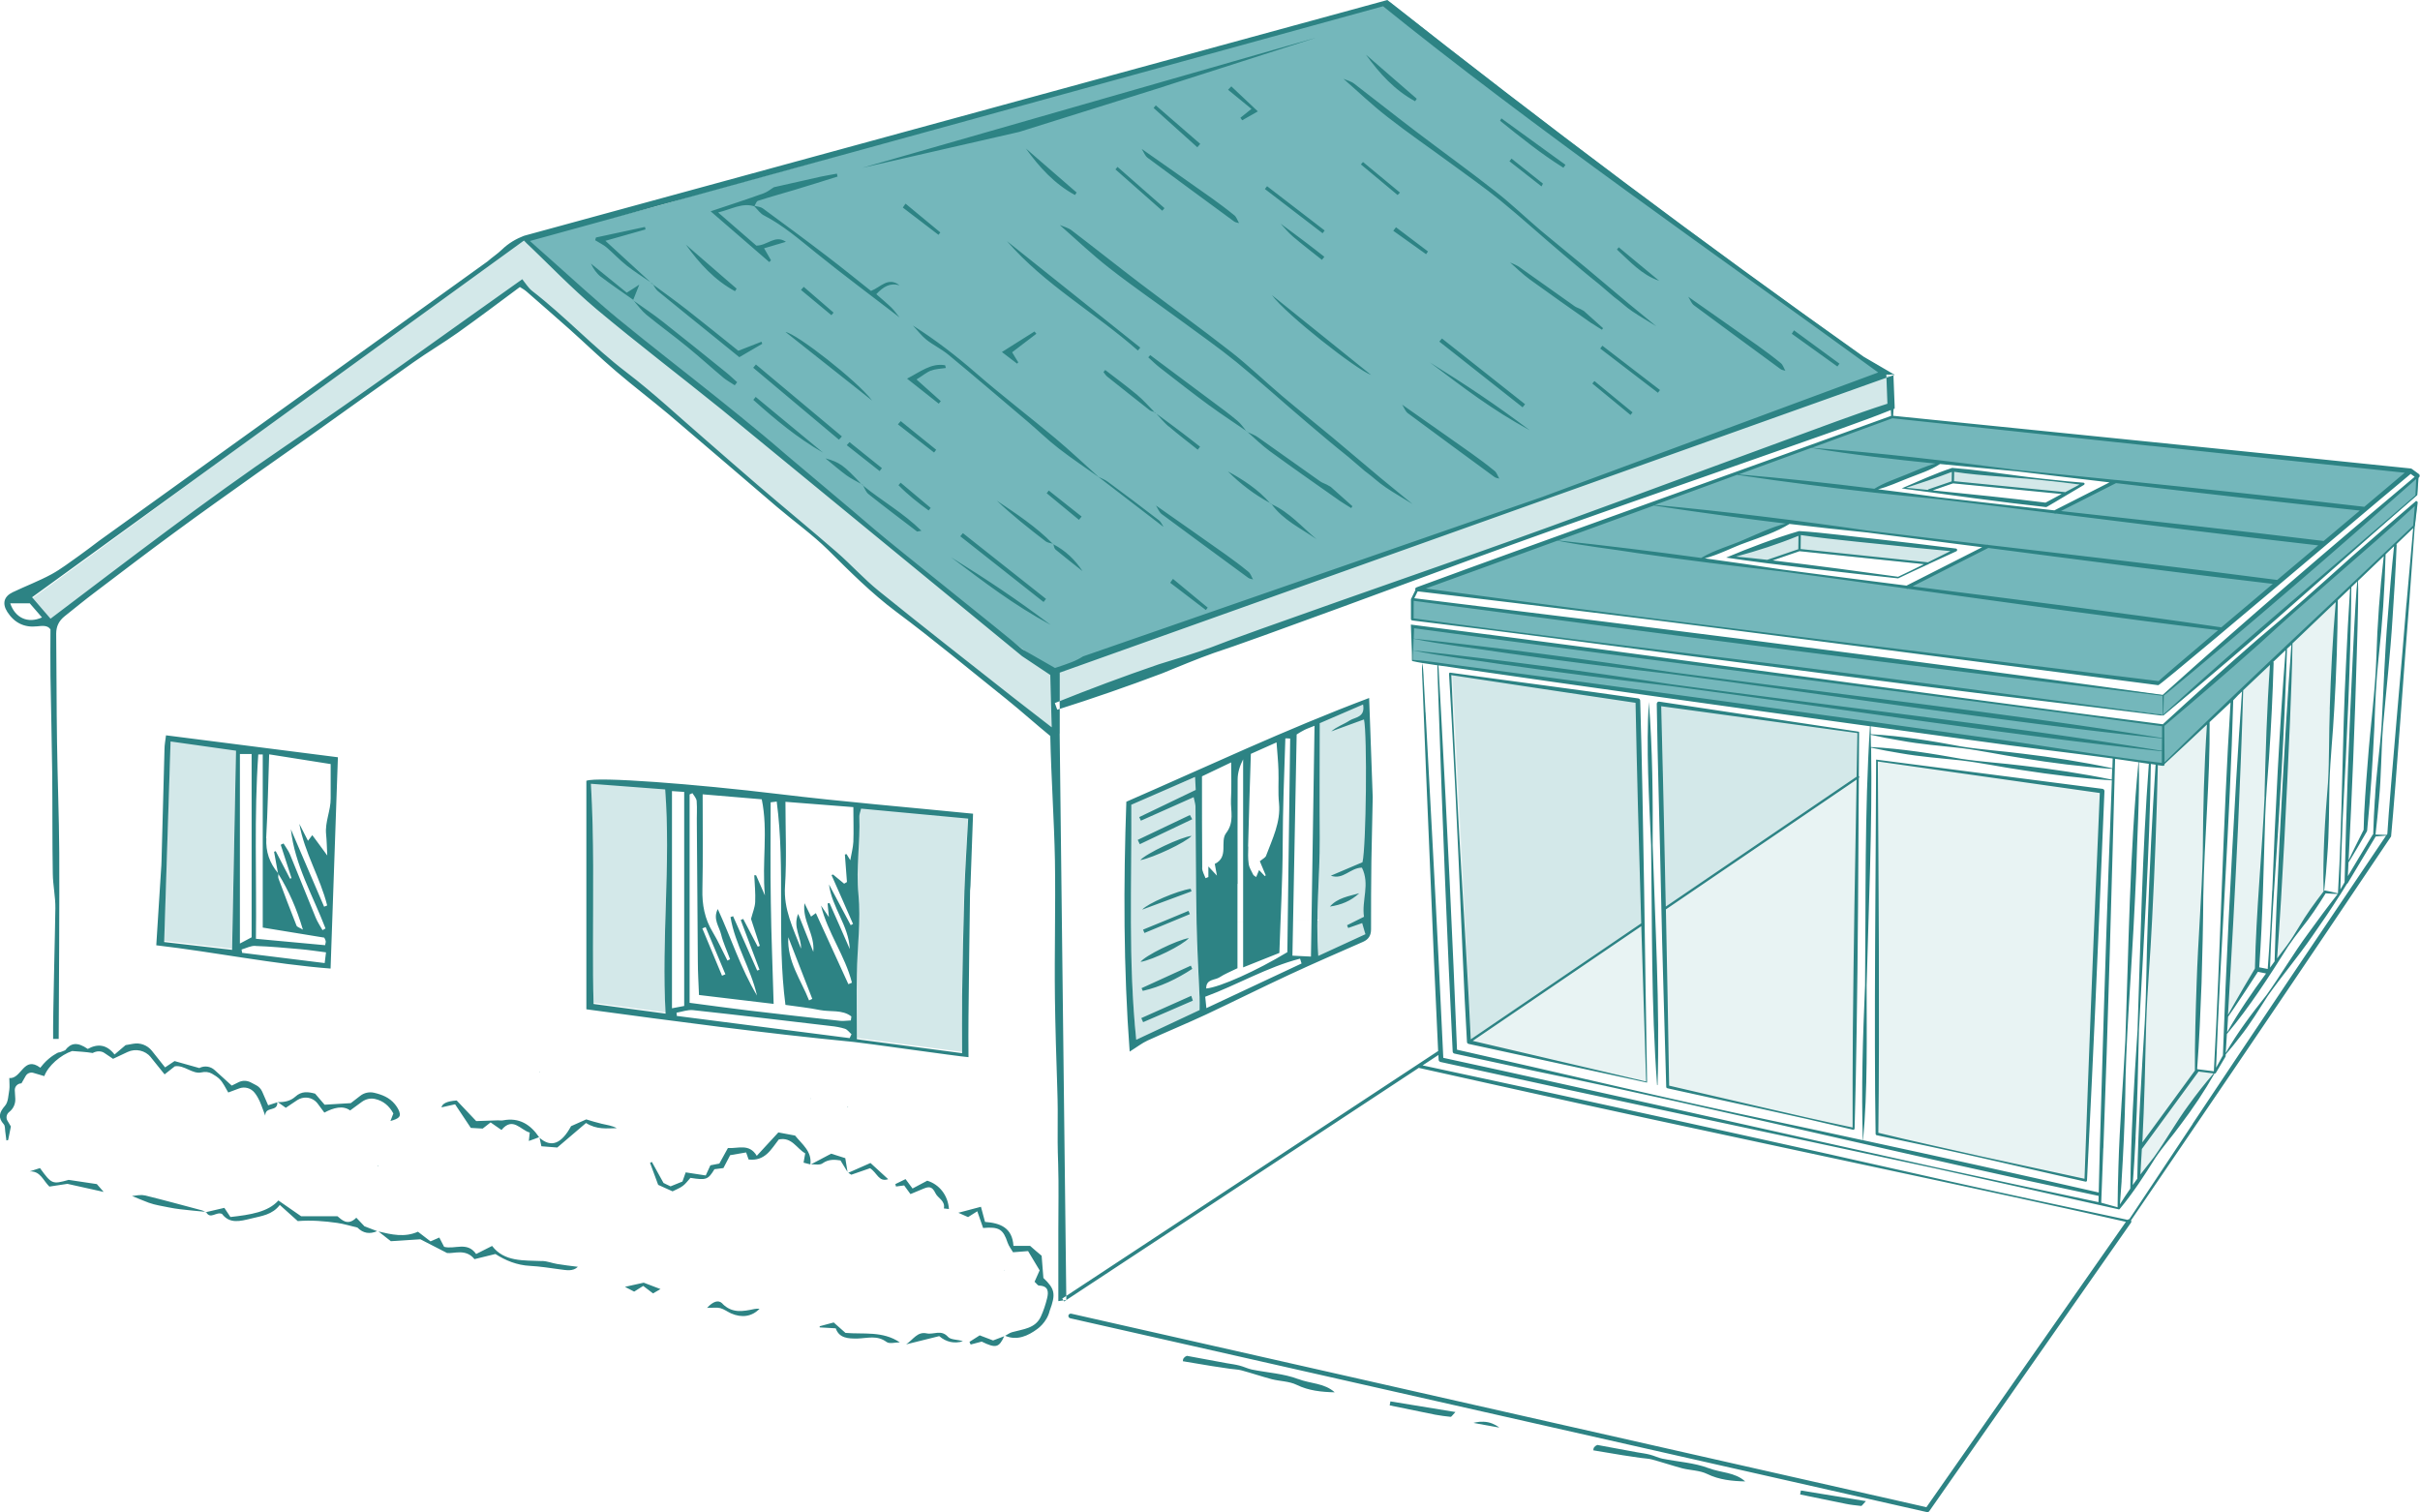 <?xml version="1.0" encoding="UTF-8"?>
<svg xmlns="http://www.w3.org/2000/svg" id="illu-maison" viewBox="0 0 291.13 181.92">
  <path d="M197.85,113.62l.38,16.55-21.37-4.82-.02-.32-2.24-43.97h0s22.58,3.24,22.58,3.24l.34,15.13.32,14.19ZM200.78,130.75l22.35,5.04.56-47.68-23.97-3.44,1.05,46.08ZM225.95,136.41l25.11,5.59,1.97-46.84-27.09-3.67v44.91ZM265.59,86.91l-5.41,5.14-.8-.11-1.98,46.38-.16,3.74,9.15-12.95-2.26-.28,1.46-41.92ZM280.96,72.31l-5.34,5.08-1.87,38.5,5.79-8.35,1.42-35.23h0ZM267.73,122.72l3.73-6.02,1.75-37.03-3.52,3.34-1.96,39.7Z" style="fill: #d3e8e9; opacity: .5; stroke-width: 0px;"></path>
  <path d="M197.18,84.3l.61,26.81-20.8,14.15v-.23s-2.25-43.95-2.25-43.95l22.44,3.22ZM199.87,84.69l.56,24.62,23.2-15.79.06-5.41-23.82-3.42ZM234.85,56.63h-.12s-5.79,2.19-5.79,2.19l3.07.36,2.82-1.07,13.78,1.27,1.92-1.08-15.68-1.68ZM208.14,67.13l4.39.54,3.83-1.39,15.44,1.61h0l3.36-1.61-18.77-2.05-8.25,2.89ZM116.47,98.32s0,.01,0,.02c0,0,0,0,.01,0v-.02ZM103.36,98.12c.12,3.1-.42,6.16-.11,9.29.31,3.16-.13,6.41-.19,9.61-.04,2.57,0,5.14,0,7.84.19.03.37.06.57.09l12.09,1.6c0-2.34-.04-4.59,0-6.82.07-4.24.15-8.47.28-12.71.1-2.83.29-5.65.45-8.67-4.49-.42-8.66-.81-12.89-1.21-.09.4-.23.69-.21.99ZM80.02,94.83c-3.07-.23-6-.45-8.93-.68.39,6.62.25,13.12.25,19.71,0,2.25,0,4.5.07,6.78,2.85.38,5.59.75,8.66,1.16h0c-.51-9.09.64-17.95-.05-26.98ZM19.74,113.19c2.67.31,5.31.62,8.17.94.15-8.03.32-15.92.47-23.96-2.81-.39-5.38-.76-7.87-1.11-.25,8.01-.51,15.91-.77,24.13ZM3.87,72c.75.88,1.36,1.6,2.22,2.58,9.34-7.06,18.56-14.18,28.2-20.73,9.63-6.53,19.03-13.38,28.55-20.11.43.53.74,1.05,1.19,1.41,3.95,3.05,7.35,6.74,11.32,9.77,3.32,2.53,6.38,5.41,9.55,8.14,2.11,1.82,4.19,3.68,6.31,5.48,3.14,2.69,6.33,5.31,9.45,8.02,1.74,1.51,3.29,3.25,5.08,4.69,5.38,4.34,10.84,8.61,16.27,12.89,1.47,1.14,2.94,2.27,4.5,3.49l.13-6.72c-3.06-2.58-60.86-49.43-63.76-52.2-19.67,14.26-39.2,28.91-59.01,43.28ZM164.08,110.43,143.94,111.14l.19-17.81c-2.63,1.14-5.45,2.22-8.03,3.35.05,9.51-.38,19.13.59,28.57,2.56-1.2,5.07-2.37,7.61-3.57h0c0-.6.02-1.08,0-1.55-.13-2.99-.3-5.98-.36-8.98ZM158.77,86.85c0,4.7-.04,9.57,0,14.16.03,4.61-.52,9.22-.18,14.12,2.04-.94,3.82-1.76,5.67-2.61l.19-28.23c-1.8.77-3.92,1.79-5.68,2.55ZM127.06,80.77l.41,4.09,100.03-35.97-.14-3.81-100.3,35.68Z" style="fill: #d3e8e9; stroke-width: 0px;"></path>
  <path d="M170.51,70.9l89.16,11.29,7.72-6.5,12.22-10.29,4.94-4.16,5.45-4.58-62.35-6.49-10.14,3.68-46.99,17.06ZM229.44,70.64l-25.07-3.33,11.23-4.47,23.51,2.91-9.66,4.9ZM233.67,55.63l20.82,2.29-7.23,3.67-22.05-2.6,8.46-3.37ZM260.32,87.25l30.47-26.8-.28,2.82-3.53,3.35-5.76,5.47-20.9,19.86-2.95-.41-32.28-4.47-52.03-7.21-3.06-.42v-4.09l90.31,11.91ZM290.93,57.25l-.14,2.31-30.47,26.47-90.31-11.54v-2.41l90.31,11.56,30.61-26.39ZM227.07,44.9l-66.29,23.88-34.14,12.13c-3.39-2.85-8.12-5.95-11.57-8.75-.3-.25-29.6-24.59-29.91-24.83l-21.87-18.13.41-.72c1.74-.59,3.64-.75,5.45-1.18,3.36-.79,6.68-1.67,10.01-2.54,1.51-.4,3-.89,4.49-1.31,5.65-1.56,11.31-3.07,16.96-4.68,7.66-2.17,15.27-4.46,22.94-6.62,6.87-1.94,13.79-3.75,20.69-5.65,2.96-.81,5.88-1.74,8.84-2.55,4.01-1.09,8.03-2.1,12.04-3.14.67-.18,1.34-.36,2.06-.56,18.75,14.8,37.85,29.13,57.27,42.91l1.42.8v-.02c.64.42.53.54,1.19.94Z" style="fill: #74b7bb; stroke-width: 0px;"></path>
  <path d="M91.37,149.53s0,0,0,0h0s0,0,0,0ZM101.98,133.22l.04-.04s-.04-.06-.06-.09c0,.04.01.09.02.13ZM194.74,29.75h0c-.07.08-.15.18-.22.27,1.56,1.42,2.96,3.04,5.08,3.76-1.62-1.34-3.24-2.69-4.86-4.03ZM215.55,40.15c1.83,1.32,3.66,2.62,5.49,3.94l.25-.34c-1.83-1.33-3.65-2.67-5.47-4.01h0c-.09.14-.18.27-.27.42ZM97.51,132.17h0s0,0,0,0c0,0,0,0,0,.01v.02s-.01,0-.01,0c0,0,0,0,.01,0,0,0,0,0,0,.01l.02-.02s.04-.02.06-.03c-.02,0-.04,0-.06,0ZM120.84,152.77h0s-.02.04-.03.06c.02,0,.04-.01.06-.02h0s0,0,.03,0c0,0-.01,0-.02,0l-.03-.03ZM108.27,153.59h0s0,0-.01,0c0,0,0,0,.01,0ZM109.52,135.76s0,0,0,0h0,0ZM102.01,133.23l.03-.03s-.03.01-.05.02h0s0,0,0,0ZM19.97,88.46c6.95.88,13.74,1.76,20.68,2.64-.29,8.55-.58,16.88-.88,25.42-6.97-.54-13.85-1.97-20.97-2.8.22-3.29.39-6.21.58-9.15.02-.32.05-.63.05-.96.12-4.5.23-9,.36-13.49,0-.52.11-1.04.18-1.64h0ZM32.04,100.83c-.09,1.63.39,2.99,1.4,4.2.02.02.02.05.02.07,0,0,.03.04.03.04-.01.2-.05.4.02.57.7,1.89,1.42,3.77,2.16,5.64.05.16.34.23.77.49-.76-2.57-1.71-4.7-2.95-6.7v-.06s-.03-.04-.05-.05c-.16-.85-.32-1.72-.47-2.56.06-.02.13-.05.2-.07.57,1.11,1.15,2.21,1.72,3.31.06-.03.12-.05.18-.07-.43-1.34-.86-2.67-1.3-4.01.12-.05.23-.1.34-.16.26.45.59.86.78,1.33,1.05,2.53,2.04,5.07,3.09,7.6.21.52.54,1,.82,1.5.12-.07.24-.14.36-.2-1.5-3.93-3.7-7.63-4.17-11.94,1.33,3.11,2.67,6.21,4,9.32.12-.05.25-.09.37-.15-.84-3.36-2.74-6.37-3.35-9.82.34.66.68,1.33,1.04,2.04.19-.24.34-.43.52-.68.61.81,1.17,1.6,1.8,2.45-.05-.99-.06-1.77-.14-2.55-.15-1.5.57-2.86.55-4.34v-4.11c-2.45-.38-4.9-.77-7.4-1.17-.12,3.48-.17,6.79-.36,10.1ZM31.07,90.78c-.51,7.36-.19,14.75-.28,22.16,2.91.27,5.6.52,8.32.77.03-.21.11-.37.07-.51-.05-.2-.17-.37-.17-.4-2.57-.42-4.97-.81-7.4-1.21v-20.83h-.55.01ZM30.7,113.79c-.54-.02-1.09.28-1.64.44.02.14.05.26.07.4,3.28.4,6.55.81,9.93,1.23h0c.07-.53.11-.86.16-1.29-1.19-.15-2.14-.3-3.09-.38-1.81-.16-3.61-.33-5.43-.39ZM28.86,113.51c.51-.28.92-.49,1.41-.75v-22.05h-1.41v22.8ZM20.52,89.2c-.25,8.01-.51,15.91-.77,24.13,2.67.31,5.31.62,8.17.94.16-8.03.32-15.92.47-23.96-2.8-.39-5.38-.76-7.87-1.11ZM227.55,43.36h0s0,0,0,0c0,0,0,0,0,0ZM116.51,122.29c-.03,1.55,0,3.1,0,4.89-1.3-.1-12.74-1.74-13.8-1.83-10.79-1.05-21.53-2.49-32.17-3.93v-27.49c1.33-.52,13.04.38,23.18,1.6,7.69.93,15.42,1.57,23.34,2.36-.11,2.99-.21,5.82-.31,8.65,0,.21-.05.43-.05.63-.07,5.04-.14,10.07-.19,15.12ZM84.5,106.96c-.05,1.87.27,3.58,1.25,5.19.66,1.09,1.17,2.27,1.76,3.41.11-.06.22-.11.32-.16-.36-.99-.83-1.97-1.08-2.99-.23-.95-1.01-1.85-.4-3.05,1.63,3.54,2.77,7.16,4.72,10.41-.74-3.25-2.64-6.14-3.19-9.44.1-.04.21-.06.31-.11.96,2.18,1.93,4.37,2.9,6.54.09-.04.19-.06.28-.1-.75-2-1.51-3.99-2.26-5.98.09-.05.21-.08.3-.13.58,1.11,1.16,2.23,1.75,3.34.08-.03.17-.06.25-.1-.38-1.14-.75-2.3-1.06-3.24.2-.78.47-1.4.5-2.02.05-1.07-.06-2.15-.11-3.23h.22c.31.72.63,1.44,1.06,2.42-.38-4.01.41-7.74-.38-11.56-2.44-.21-4.81-.41-7.11-.6,0,3.93.05,7.69-.03,11.41ZM84.49,111.69c.78,1.9,1.58,3.79,2.37,5.69l.41-.17c-.79-1.89-1.59-3.79-2.38-5.68-.14.06-.27.11-.4.16ZM82.95,120.64c2.51.33,4.83.65,7.15.93,3.65.44,7.32.84,10.98,1.24.43.04.87-.04,1.31-.05h-.03c.02-.16.05-.32.06-.48-1.09-.85-2.52-.52-3.78-.77-1.33-.27-2.69-.41-4.15-.62-1.07-8.2.02-16.33-1.05-24.46-.36.04-.68.09-.73.09,0,4.11-.05,8.06.02,12.02.05,3.94.22,7.88.34,12.23-3.2-.37-5.98-.72-8.98-1.07-.05-1.38-.14-2.71-.14-4.03-.05-5.53-.08-11.04-.12-16.57-.02-.91.05-1.81-.02-2.72-.02-.34-.32-.65-.51-.96-.12.05-.23.1-.34.15v25.09ZM97.33,120.35c.14-.06.27-.13.39-.18-.96-2.47-1.93-4.95-2.89-7.42-.15,2.9,1.52,5.12,2.5,7.6ZM80.03,94.97c-3.07-.23-6-.45-8.94-.68.39,6.62.25,13.12.25,19.71,0,2.25,0,4.5.07,6.78,2.85.38,5.59.76,8.66,1.16h0c-.51-9.09.64-17.95-.05-26.98ZM80.84,121.3c.5-.09.95-.18,1.47-.28v-25.75c-.59-.04-1-.06-1.47-.1v26.13ZM102.44,124.42c-.26-.22-.48-.54-.77-.65-.56-.18-1.15-.28-1.74-.34-5.52-.65-11.05-1.31-16.58-1.91-.64-.06-1.31.2-1.96.31,0,.14.03.25.03.39,6.94.89,13.86,1.78,20.8,2.67v-.02c.07-.15.14-.3.22-.45ZM102.67,97.1c-2.82-.22-5.53-.44-8.18-.64,0,3.52.16,6.84-.05,10.14-.19,2.79.98,5.09,1.92,7.52.07-1.34-1.01-2.56-.34-4.18.65,1.65,1.24,3.1,1.82,4.57.21-2.12-1.35-3.75-1.06-5.85.25.52.5,1.02.79,1.61.17-.12.31-.22.58-.42,1.32,2.87,2.61,5.71,3.91,8.55.14-.06.28-.12.43-.18-.82-3.25-2.93-6.01-3.72-9.28.26.39.52.77.95,1.4-.08-.74-.12-1.19-.16-1.65.07-.02.15-.04.23-.05.83,1.84,1.63,3.69,2.44,5.54-.12-2.83-2.15-5-2.5-7.78.86,1.63,1.74,3.26,2.61,4.9l.28-.15c-.85-1.96-1.72-3.91-2.59-5.88.06-.02.13-.04.19-.06.44.37.89.73,1.33,1.1.12-.06.23-.14.34-.2-.08-1.11-.17-2.21-.25-3.31.07-.02.14-.03.2-.05.13.21.25.42.45.74.14-.8.33-1.51.37-2.21h0,0s0,0,0,0h0c.05-1.34,0-2.66,0-4.15ZM116.47,98.48c-4.48-.42-8.65-.81-12.88-1.2-.09.4-.23.69-.21.99.12,3.1-.42,6.16-.11,9.29.31,3.16-.14,6.41-.19,9.61-.05,2.57,0,5.14,0,7.84.19.03.37.06.57.09l12.09,1.6c0-2.34-.03-4.58,0-6.82.06-4.24.15-8.47.28-12.71.1-2.83.29-5.65.45-8.67ZM102.04,133.19h0s0,0,0,0c0,0,0,0,0,0ZM64.91,128.98s-.01-.05-.02-.08l-.04.04s.04.03.05.04ZM199.7,46.92c-2.31-1.77-4.62-3.55-6.93-5.33-.08.11-.18.23-.26.34,2.31,1.77,4.62,3.55,6.94,5.32.08-.12.17-.22.25-.33ZM152.17,22.74c2.31,1.77,4.62,3.55,6.94,5.32.08-.12.17-.22.25-.33-2.31-1.77-4.62-3.55-6.93-5.33-.08.11-.18.23-.26.34ZM45.46,140.2h0s0,0,0,0c0,0,0,0-.01-.01v.02s-.04.01-.05.02c.01,0,.03.01.04.02h0s.06,0,.09.01c-.02-.02-.05-.04-.07-.06ZM64.87,128.89l.02-.02h-.02v.02ZM64.87,128.89h0s-.01,0-.01,0c0,0,0,0,.01,0ZM64.85,128.9h0s0,0,0,0c0,0,0,0,0,0ZM111.96,61.1c-1.2-1.01-2.42-2.02-3.61-3.03-.09.1-.18.2-.26.3,1.11,1.14,2.35,2.12,3.63,3.04.08-.11.16-.21.25-.31ZM92.76,31.33c-.25-.43-.48-.86-.84-1.46.94-.28,1.73-.51,2.63-.78-1.33-.89-2.22.46-3.56.46-1.37-1.18-2.88-2.49-4.6-3.99,1.68-.41,2.9-1.2,4.36-.74,0,0,0,0,0,0,.39.39.71.88,1.18,1.11,2.32,1.2,4.24,2.89,6.25,4.5,3.29,2.66,6.69,5.18,10.04,7.76-.34-.4-.63-.84-.99-1.19-.56-.54-1.18-1.05-1.81-1.61.83-.88,1.63-1.4,2.79-1.07-1.37-1.06-2.26.23-3.43.68-1.73-1.37-3.48-2.8-5.27-4.16-2.55-1.95-5.15-3.87-7.74-5.77-.27-.19-.66-.22-1-.3.13-.22.23-.55.41-.61,1.47-.48,2.97-.88,4.45-1.33,1.72-.52,3.42-1.05,5.13-1.59-.02-.11-.05-.23-.08-.35-.64.13-1.3.22-1.93.36-1.87.41-3.72.84-5.59,1.26v-.02c-.44.26-.84.61-1.31.77-2.02.73-4.09,1.4-6.36,2.16,2.46,2.13,4.77,4.12,7.06,6.11.08-.08.15-.16.22-.24ZM112.63,54.11c-1.43-1.15-2.84-2.3-4.27-3.45l-.34.39c1.45,1.13,2.9,2.26,4.35,3.39.07-.11.17-.22.25-.33ZM122.35,43.75c.05-.05.1-.11.15-.16-.24-.37-.45-.74-.74-1.21,1.02-.77,1.97-1.5,2.92-2.23-.07-.09-.15-.18-.23-.27-1.29.81-2.57,1.62-3.92,2.47.54.41,1.18.91,1.83,1.4ZM139.96,63.36c-.17-.26-.3-.59-.54-.77-2.03-1.57-4.09-3.11-6.16-4.64-.33-.25-.73-.39-1.1-.58-1.74-1.56-3.43-3.16-5.22-4.66-3.16-2.64-6.45-5.15-9.55-7.85-2.4-2.09-4.89-4-7.57-5.7h0c.54.57,1.02,1.22,1.63,1.71.84.66,1.83,1.13,2.65,1.81,3.21,2.65,6.36,5.36,9.53,8.04,1.26,1.07,2.44,2.23,3.75,3.24,1.55,1.2,3.2,2.3,4.79,3.43,2.59,2,5.19,3.99,7.78,5.98ZM112.03,44.58c.54-.21,1.16-.22,1.76-.31-.03-.11-.06-.22-.09-.33-1.68-.29-2.93.76-4.58,1.61,1.36,1.08,2.59,2.04,3.81,3.01l.25-.3c-.89-.81-1.8-1.61-2.91-2.6h0v-.02c.72-.44,1.2-.86,1.75-1.07ZM88.42,35.03s0,0,0,0c0,0,0,0,0,0h0ZM86.28,40.81c.95.77,1.9,1.54,2.66,2.16,1.06-.63,1.92-1.12,2.76-1.61-.03-.08-.05-.17-.09-.25-.89.35-1.78.7-2.79,1.09-2-1.6-4.04-3.26-6.11-4.88-1.36-1.06-2.76-2.07-4.15-3.09.18.28.34.58.58.79,2.37,1.94,4.76,3.87,7.14,5.79ZM78.57,34.23s-.04-.07-.07-.1l-.03.03s.07.05.1.07ZM88.42,35.03c.06-.1.13-.2.2-.3-2.03-1.76-4.08-3.54-6.11-5.3,1.63,2.27,3.47,4.28,5.91,5.6ZM129.52,23.16c-2.03-1.76-4.08-3.54-6.11-5.3,1.63,2.27,3.47,4.28,5.91,5.6.06-.1.13-.2.2-.3ZM170.44,11.88c-2.03-1.76-4.08-3.54-6.11-5.3,1.63,2.27,3.47,4.28,5.91,5.6.06-.1.13-.2.2-.3ZM147.74,10.8c.94.77,1.88,1.53,2.81,2.3-.6.48-.96.77-1.33,1.07.07.1.15.21.22.3.58-.34,1.18-.67,1.88-1.07-1.19-1.13-2.19-2.07-3.19-3.01h0c-.14.14-.26.27-.4.42ZM139.04,12.68c-.08.11-.18.21-.26.31,1.75,1.58,3.5,3.15,5.26,4.73.12-.14.24-.27.35-.41-1.79-1.55-3.56-3.09-5.34-4.63ZM134.19,20.38l5.63,4.97c.09-.11.19-.2.27-.31-1.88-1.65-3.77-3.31-5.65-4.96-.08.1-.17.21-.25.3ZM164.95,45.11c-3.97-3.21-7.96-6.4-11.94-9.61,1.69,2.33,10.2,8.99,11.94,9.61ZM139.83,25.36h-.01s0,0,0,0h.02ZM149.96,51.92s.08.04.12.05c-.03-.03-.06-.05-.09-.08l-.03.03ZM124.69,40.14s0,0,0,0c0,0,0,0,0,0h0ZM136.89,42.17c.1-.12.2-.23.29-.35-5.35-4.27-10.7-8.54-16.04-12.81,4.54,5.25,10.62,8.63,15.75,13.16ZM166.67,58.61c1.06.72,2.17,1.34,3.25,2.02-1.24-1.03-2.5-2.02-3.73-3.05-1.98-1.64-3.93-3.32-5.91-4.97-2.02-1.68-4.07-3.31-6.07-5-2.04-1.73-3.98-3.61-6.09-5.26-3.59-2.81-7.3-5.48-10.93-8.24-2.77-2.11-5.49-4.28-8.26-6.39-.41-.32-.95-.44-1.44-.65,1.97,1.73,3.88,3.55,5.94,5.16,2.82,2.21,5.78,4.24,8.67,6.36,2.24,1.65,4.52,3.24,6.68,5,2.9,2.37,5.67,4.89,8.53,7.31,1.99,1.68,2.86,2.44,4.9,4.07l1.97,1.69c1.12.82,1.53,1.3,2.51,1.96ZM162.55,61.12c.05-.07.09-.15.15-.22-.8-.72-1.61-1.44-2.61-2.33l-.48-.27c-.28-.14-.54-.22-.76-.37-2.5-1.76-4.98-3.54-7.48-5.3-.38-.28-.84-.44-1.28-.65.88.78,1.74,1.61,2.69,2.31,2.77,2.02,5.58,3.98,8.39,5.96.45.31.93.58,1.39.88ZM174.58,19.69c1.99,1.47,4.01,2.87,5.93,4.44,2.57,2.1,5.02,4.34,7.56,6.48,1.76,1.49,2.54,2.17,4.34,3.61l1.75,1.5c.99.72,1.35,1.16,2.22,1.74.94.64,1.92,1.19,2.88,1.79-1.1-.91-2.21-1.8-3.31-2.71-1.76-1.46-3.49-2.95-5.24-4.4-1.79-1.49-3.61-2.94-5.39-4.44-1.81-1.54-3.53-3.2-5.4-4.66-3.18-2.5-6.47-4.86-9.69-7.31-2.46-1.87-4.87-3.79-7.33-5.67-.36-.28-.85-.39-1.28-.58,1.75,1.53,3.44,3.15,5.27,4.57,2.5,1.96,5.13,3.76,7.69,5.64ZM191.49,38.89c.4.27.82.52,1.23.78.05-.06.08-.13.13-.19-.71-.64-1.43-1.28-2.31-2.07l-.43-.24c-.25-.12-.48-.19-.68-.33-2.21-1.56-4.41-3.14-6.63-4.7-.34-.24-.75-.39-1.14-.57.78.7,1.54,1.43,2.38,2.05,2.46,1.79,4.95,3.53,7.44,5.28ZM78.46,34.17h0s0,0,0,0h0ZM78.5,34.13h0s0,0,0,0c-.09-.06-.17-.12-.26-.17.08.07.15.14.23.21l.03-.03ZM77.76,37.86c1.61,1.32,3.3,2.54,4.91,3.86,1.49,1.22,2.91,2.51,4.39,3.75.42.33.88.58,1.33.88.09-.13.2-.25.29-.37-.43-.38-.84-.79-1.29-1.15-2.53-2.04-5.06-4.09-7.63-6.11-1.13-.9-2.35-1.7-3.52-2.54.5.57.94,1.2,1.52,1.68ZM76.17,36.11h-.01s.06.05.09.07c-.02-.03-.05-.05-.07-.08l.03-.03h0s0,0-.01,0c0,.01,0,.02-.01.04h0ZM75.38,31.94c.92.71,1.9,1.35,2.87,2-1.75-1.6-3.5-3.22-5.42-4.97,1.82-.52,3.32-.94,4.83-1.37-.02-.1-.05-.2-.07-.3-1.91.41-3.8.82-5.89,1.27,0-.03-.06.21-.1.33.53.33,1.01.55,1.39.88.82.7,1.55,1.5,2.4,2.16ZM137.21,115.72c1.53-.26,5.02-1.99,5.82-2.87-1.53.27-5.29,2.13-5.82,2.87ZM137.18,103.48c1.6-.31,5.43-2.12,6.17-2.92-1.21.1-5.51,2.13-6.17,2.92ZM137.46,119.21c2.16-.49,4.12-1.44,5.97-2.65h0c-.05-.14-.11-.26-.17-.39-1.97.91-3.95,1.81-5.93,2.71.05.12.09.22.15.33ZM137.3,122.48c.07.16.15.33.22.49,2-.85,3.99-1.73,5.98-2.59-.06-.19-.13-.39-.19-.58-2.01.9-4,1.79-6.01,2.68ZM143.42,98.55c-.09-.15-.18-.33-.27-.5-2.1,1-4.19,2-6.28,2.99.08.17.17.35.25.52,2.1-.99,4.2-2,6.3-3h0ZM164.71,83.94l.43,11.97c-.04,2.56-.12,5.14-.16,7.71-.04,2.73-.04,5.45-.04,8.17,0,.73-.28,1.21-.95,1.51-2.95,1.3-5.92,2.58-8.84,3.94-3.36,1.56-6.68,3.22-10.04,4.8-2.33,1.09-4.72,2.07-7.06,3.14-.67.31-1.25.77-2.15,1.33-.75-10.11-.75-20.06-.4-30.06,9.63-4.19,19.14-8.69,29.21-12.48h.01ZM150.17,101.85c-.02.7-.05,1.4.05,2.08.06.45.34.87.54,1.29.06.12.23.19.36.29.12-.28.22-.54.35-.84.29.31.5.52.69.73.04-.04.07-.06.11-.1-.23-.54-.45-1.06-.71-1.69.33-.28.67-.43.75-.66.76-2.04,1.77-4.01,1.56-6.31-.14-1.33-.02-2.66-.07-4-.03-1.04-.14-2.09-.23-3.33-1.1.5-2.06.93-3.09,1.38-.12,3.78-.24,7.46-.33,11.15h0ZM148.87,106.34v10.14c-.83.41-1.53.68-2.15,1.09-.56.37-1.64.19-1.61,1.35,1.64-.15,6.08-2.14,9.76-4.37.12-8.51.23-17.11.34-25.7-.2-.02-.39-.02-.58-.02-.14,4.26-.31,8.52-.32,12.78-.01,4.33-.26,8.66-.4,13.03-1.39.56-2.73,1.09-4.36,1.74v-25.03c-.4.78-.66,1.61-.66,2.42h0c-.03,4.19,0,8.37,0,12.56ZM144.31,119.98c-.13-2.99-.3-5.98-.36-8.98-.08-4.66-.07-9.33-.13-14-.02-.34-.14-.68-.22-1.1-2.21.98-4.28,1.91-6.35,2.83-.06-.14-.13-.28-.2-.43,2.24-1.07,4.48-2.15,6.8-3.27-.02-.39-.04-.84-.08-1.56-2.63,1.14-5.08,2.21-7.67,3.34.06,9.51-.38,18.85.59,28.28,2.56-1.2,5.06-2.37,7.61-3.57h.01c0-.6.02-1.08,0-1.55ZM144.62,104.41c0,.41.26.83.41,1.24l.34-.14v-1.27c.41.44.65.71,1.03,1.1-.1-.55-.17-.95-.26-1.41,1.73-.83.59-2.68,1.36-3.7,1.03-1.34.53-2.69.59-4.04.08-1.43.02-2.88.02-4.47-1.19.56-2.29,1.09-3.5,1.67h-.01c0,3.72,0,7.36.03,11.01ZM156.58,115.91c-.06-.2-.12-.39-.18-.58-3.98,1.02-7.54,3.15-11.41,4.58.05.46.09.81.14,1.37h0c3.91-1.83,7.68-3.61,11.45-5.37ZM158.15,87.31c-.56.23-.91.34-1.24.51-.32.16-.63.35-.92.54-.17,8.88-.34,17.68-.51,26.61.79.04,1.42.07,2.23.11.15-9.35.29-18.47.43-27.76ZM160.1,105.35c1.31-.55,2.6-1.11,3.81-1.62.45-1.91.58-15.42.18-17.18-1.33.48-2.63.96-3.94,1.44.68-.59,1.52-.85,2.21-1.31.64-.41,1.91-.35,1.62-1.93-1.8.77-3.46,1.49-5.21,2.25,0,4.7-.04,9.29,0,13.88.02,4.61-.52,9.21-.18,14.12,2.04-.95,3.82-1.76,5.67-2.61-.16-.58-.28-.95-.39-1.34-.63.23-1.15.4-1.68.59-.05-.12-.09-.22-.14-.33.63-.31,1.27-.63,2.04-1.02-.3-1.94.74-3.93-.25-5.91-1.4.01-2.24,1.5-3.74.97ZM143.24,106.92c-1.63.24-5.23,1.79-5.83,2.51,1.99-.74,3.96-1.47,5.93-2.2-.03-.11-.06-.21-.1-.31ZM143.14,109.97h0c-.05-.14-.11-.26-.16-.39-1.82.76-3.64,1.52-5.47,2.26l.17.4c1.83-.75,3.64-1.52,5.47-2.27ZM163.52,107.46c-1.26.36-2.61.55-3.53,1.6,1.35-.19,2.54-.68,3.53-1.6ZM72.31,33.31c1.26.96,2.58,1.85,3.87,2.76.23-.57.45-1.13.73-1.83-.53.35-.95.63-1.51.97-1.45-1.19-2.89-2.34-4.31-3.5.3.64.7,1.21,1.22,1.61ZM163.97,19.49c-.08.09-.16.2-.25.29,1.47,1.23,2.94,2.45,4.41,3.68h0c.1-.1.2-.2.29-.29-1.48-1.23-2.97-2.45-4.45-3.68ZM103.73,58.29s-.08-.04-.12-.07c.03.03.06.06.09.1l.03-.03ZM110.33,63.95s.18-.04.52-.1c-2.19-2.15-4.76-3.59-7.01-5.42.2.36.34.78.65,1.02,1.92,1.53,3.89,3.01,5.84,4.5ZM126.69,65.41s0,0,0,0v-.02s0,.02,0,.02ZM103.74,58.28h0s0,0,0,0h0ZM103.77,58.29l-.04.04s0,0,0,0c.04.03.08.06.12.1-.02-.05-.05-.09-.08-.13ZM126.4,75.18c-4.13-3.11-7.6-5.41-12-8.15,4.13,3.1,7.41,5.65,12,8.15ZM126.17,59.01c-.08.12-.16.22-.25.33,1.3,1.07,2.59,2.13,3.88,3.2h0c.11-.15.22-.27.32-.4-1.32-1.04-2.62-2.08-3.94-3.12ZM115.53,64.52c3.33,2.63,6.67,5.27,10.01,7.9.1-.12.2-.25.3-.37-3.33-2.63-6.66-5.27-10-7.91h0c-.1.12-.22.25-.32.38ZM172.03,43.61c4.13,3.1,7.41,5.65,12,8.15-4.13-3.11-7.6-5.41-12-8.15ZM173.16,41.1c3.33,2.63,6.67,5.27,10.01,7.9.1-.12.2-.25.3-.37-3.33-2.63-6.66-5.27-10-7.91h0c-.1.12-.22.25-.32.38ZM103.61,58.22c-2.11-2.25-2.58-2.6-4.31-3.08,1.01.83,1.76,1.48,2.57,2.07.54.39,1.16.68,1.74,1.01ZM188.08,20.18c.08-.12.16-.23.25-.35-2.57-1.86-5.14-3.72-7.71-5.59-.06.1-.1.19-.16.29,2.47,1.98,4.93,3.97,7.62,5.65ZM90.62,48.1c2.61,2.34,5.31,4.59,8.39,6.35-2.71-2.23-5.39-4.47-8.1-6.7h0c-.09.13-.19.24-.28.35ZM180.62,14.25s0,0,0,0c0,0,0,0,0-.01h0ZM185.45,22.42c.06-.12.12-.22.17-.33-1.26-1-2.52-2.02-3.78-3.01-.08.11-.16.21-.25.32,1.28,1.01,2.56,2.02,3.85,3.02ZM100.93,52.89c.13-.13.24-.25.35-.39-3.44-2.89-6.9-5.77-10.34-8.65-.11.13-.22.26-.33.39,3.44,2.89,6.88,5.77,10.32,8.66h0ZM104.92,48.19c-1.81-2.39-9.1-8.06-10.42-8.25,3.54,2.81,6.98,5.53,10.42,8.25ZM101.87,53.56c1.32,1.04,2.63,2.07,3.95,3.11.09-.11.19-.23.28-.35-1.3-1.04-2.6-2.09-3.9-3.13h0s-.34.37-.34.37ZM96.69,34.51c-.11.13-.23.25-.33.37,1.23,1.02,2.44,2.03,3.66,3.04.08-.11.18-.21.26-.31-1.2-1.04-2.4-2.07-3.6-3.11ZM149.99,51.86h-.01s0,.02.01.02v-.02ZM158.39,64.87c-1.76-1.46-3.26-3.25-5.41-4.21,1.4,1.92,3.53,2.91,5.41,4.21ZM145.52,48.8c1.43,1.05,2.93,2.03,4.39,3.03-.33-.41-.64-.87-1.05-1.21-.94-.79-1.94-1.53-2.93-2.26-2.52-1.89-5.04-3.76-7.56-5.64-.07.09-.15.18-.23.27.46.41.89.85,1.38,1.23,1.99,1.54,3.97,3.1,6,4.59ZM141.1,69.63s0,0,0,0c0,0,0,0,0,0h0ZM145.07,73.38c.06-.09.15-.19.22-.28-1.4-1.16-2.78-2.31-4.18-3.46-.12.15-.22.31-.33.47,1.43,1.1,2.86,2.18,4.29,3.28ZM113.12,27.96c-1.4-1.16-2.78-2.31-4.18-3.46-.12.15-.22.31-.33.47,1.43,1.1,2.86,2.18,4.29,3.28.06-.09.15-.19.22-.28ZM150.75,69.72c-.19-.32-.3-.72-.56-.93-.9-.74-1.83-1.43-2.78-2.11-2.78-1.97-5.57-3.92-8.35-5.87h0c.23.35.38.81.7,1.04,3.46,2.57,6.93,5.11,10.4,7.66.16.12.39.14.6.2ZM214.79,44.61c-.19-.32-.3-.72-.56-.93-.9-.74-1.83-1.43-2.78-2.11-2.78-1.97-5.57-3.92-8.35-5.87h0c.23.35.38.81.7,1.04,3.46,2.57,6.93,5.11,10.4,7.66.16.12.39.14.6.2ZM180.37,57.59c-.19-.32-.3-.72-.56-.93-.9-.74-1.83-1.43-2.78-2.11-2.78-1.97-5.57-3.92-8.35-5.87h0c.23.35.38.81.7,1.04,3.46,2.57,6.93,5.11,10.4,7.66.16.12.39.14.6.2ZM137.36,17.94c.23.35.38.8.7,1.04,3.46,2.57,6.93,5.11,10.4,7.66.16.12.39.14.6.2-.19-.32-.3-.72-.56-.93-.9-.74-1.83-1.43-2.78-2.11-2.78-1.97-5.57-3.92-8.35-5.87h0ZM167.62,27.77c1.32.94,2.62,1.88,3.94,2.81.07-.12.15-.22.23-.33-1.28-.97-2.56-1.93-3.85-2.91-.1.14-.22.28-.32.42ZM147.72,56.71c1.51,1.51,3.19,2.79,5.06,3.8-1.42-1.62-3.19-2.78-5.06-3.8ZM152.9,60.62s.06.03.08.04c-.02-.03-.04-.05-.06-.08h0s-.09-.04-.13-.07c.03.04.07.07.1.11h0ZM138.94,49.64h0s0,0,0,0h0s0,0,0,0c.05.04.1.08.16.12-.04-.05-.09-.1-.13-.14h0s0,0,0,0c0,0,0,0-.01,0,0,0,0,0,0,0h0s-.07-.02-.1-.03c.02.02.04.05.07.07h0ZM136.81,47.51c-1.25-1.04-2.56-2.01-3.85-3-.06.08-.15.17-.21.25.15.19.28.41.47.56,1.67,1.33,3.35,2.67,5.05,4,.17.13.4.18.61.25-.68-.7-1.33-1.44-2.07-2.06ZM126.72,65.48s-.01-.05-.02-.07l-.04.04s.04.02.06.03ZM130.23,68.71c-.91-1.38-2.06-2.48-3.51-3.23.07.23.11.51.27.64,1.07.89,2.16,1.73,3.24,2.59ZM125.79,65.12c.22.17.54.2.84.28-1.99-2.04-4.36-3.58-6.71-5.17,1.85,1.76,3.85,3.34,5.87,4.89ZM140.58,51.28c1.14.97,2.34,1.89,3.51,2.82.09-.12.19-.25.28-.36-.7-.54-1.39-1.1-2.1-1.63-1.05-.8-2.1-1.57-3.16-2.35.48.53.93,1.07,1.46,1.53ZM159.04,31.25c.09-.12.19-.25.28-.36-.7-.54-1.39-1.1-2.1-1.63-1.05-.8-2.1-1.57-3.16-2.35.48.53.93,1.07,1.46,1.53,1.14.97,2.34,1.89,3.51,2.82ZM196.4,49.61c-1.53-1.25-3.05-2.52-4.59-3.77-.08.1-.17.2-.25.3l4.59,3.78c.08-.11.17-.21.25-.31ZM126.67,65.43l.02-.02s-.04,0-.05-.01c.01.01.02.02.03.03ZM149.98,51.87s-.04-.03-.06-.04c.02.02.03.04.05.06l.02-.02ZM127.48,88.25l.8,68.14-.96.14c0-.74,0-7.87,0-8.61,0-2.62.06-5.26-.02-7.89-.15-4.11.03-5.05-.11-9.17-.1-2.51-.25-8.2-.28-10.72-.07-5.8.09-10.85,0-16.65-.09-4.77-.45-9.89-.56-14.95-1.53-1.24-3.52-3.02-5.26-4.42-4.41-3.52-8.74-7.15-13.27-10.52-2.98-2.23-5.57-4.83-8.2-7.44-1.9-1.87-4.11-3.44-6.15-5.18-4.33-3.69-8.63-7.41-12.97-11.09-2.09-1.76-4.27-3.41-6.35-5.19-1.92-1.63-3.73-3.39-5.61-5.07-1.72-1.53-3.47-3.05-5.21-4.57-.27-.23-.6-.41-.79-.53-2.54,1.89-4.99,3.73-7.46,5.49-1.75,1.24-3.61,2.34-5.35,3.57-4.31,3.04-8.59,6.11-12.88,9.17-1.97,1.4-3.97,2.77-5.94,4.18-3.32,2.37-6.66,4.72-9.94,7.14-3.17,2.32-6.28,4.7-9.41,7.07-1.29.97-2.54,1.99-3.79,2.99-.66.53-1.01,1.19-1.01,2.09.05,4.33.03,8.68.1,13.03.06,4.44.24,8.88.27,13.33.03,4.65-.04,17.76-.07,22.39h-.67c0-.07,0-.14,0-.21-.04-2.34.25-13.16.27-15.5.02-1.38-.29-2.77-.31-4.15-.07-4.02-.03-8.05-.07-12.08-.05-3.9-.14-7.81-.21-11.71-.03-1.82,0-3.63,0-5.61-.32-.5-.93-.45-1.61-.37-1.53.17-2.73-.42-3.57-1.72-.65-1.01-.43-1.87.63-2.38,1.55-.74,3.17-1.35,4.68-2.17,1.17-.64,2.24-1.48,3.33-2.24.79-.56,1.55-1.15,2.39-1.78L58.65,31.45c.56-.5,1.21-.91,1.74-1.43.81-.78,1.71-1.29,2.66-1.66,1.03.93,2.06,1.86,3.11,2.78,2.73,2.42,5.4,4.9,8.22,7.22,3.91,3.23,7.95,6.33,11.92,9.51,1.88,1.49,3.73,3.02,5.59,4.55.92.75,1.79,1.53,2.69,2.29,3.56,3.02,7.15,5.99,10.69,9.03,2.31,1.99,15.39,12.36,17.7,14.36l3.95,2.26c1.69-.56,2.54-.85,3.36-1.39l55.32-19.21,40.35-14.95c-19.17-13.96-41.61-29.51-60.13-44.51.36-.1.72-.19,1.09-.29,18.75,14.79,37.85,29.12,57.28,42.9l3.74,2.18-100.44,35.83v7.34ZM5.05,74.28c-.54-.62-1.04-1.2-1.47-1.7H1.23c.59,1.76,2.12,2.47,3.82,1.7ZM126.52,87.5l-.17-6.3-3.39-2.26-36.15-29.68c-4.99-4.03-10.11-7.93-15.04-12.06-3.06-2.58-5.84-5.49-8.74-8.26-19.67,14.27-39.36,28.55-59.17,42.91.76.88,1.36,1.6,2.22,2.58,9.34-7.06,18.56-14.18,28.2-20.73,9.64-6.53,19.03-13.38,28.55-20.11.43.53.73,1.05,1.19,1.41,3.95,3.05,7.35,6.74,11.32,9.77,3.32,2.53,6.38,5.41,9.55,8.14,2.1,1.82,4.2,3.68,6.31,5.48,3.14,2.69,6.33,5.31,9.45,8.02,1.74,1.51,3.29,3.25,5.08,4.69,5.37,4.34,10.84,8.61,16.27,12.89,1.47,1.14,2.94,2.27,4.5,3.49h.01ZM93.64,136.23c-.9.98-1.71,1.86-2.6,2.82-.91-1.53-2.25-.85-3.47-.94-.37.66-.69,1.27-1.03,1.87-.38.07-.74.15-1.08.21-.19.41-.35.78-.56,1.22-.84-.14-1.61-.25-2.41-.37-.16.45-.28.79-.39,1.1-.5.21-.94.38-1.43.58-.35-.17-.74-.34-.85-.41-.54-.99-.97-1.76-1.4-2.53l-.22.11c.33.87.64,1.73.98,2.65.54.25,1.12.51,1.73.78.39-.2.85-.37,1.23-.65.35-.26.62-.64.92-.97,1.91.3,2.12.22,2.89-1.04.37-.05.74-.09,1.08-.14.32-.63.62-1.19.81-1.55.75-.13,1.33-.23,1.92-.33.09.26.2.54.3.85,2,.23,2.73-1.27,3.63-2.41,1.57-.33,2.13,1.07,3.18,1.67-.07.37-.14.72-.2,1.12.32.08.57.14.82.21.2-1.57-.99-2.41-1.84-3.47-.7-.14-1.42-.27-2.02-.38ZM86.91,156.82c-.5-.5-1.15-.23-1.85.52.73,0,1.18-.07,1.59.03.45.12.85.43,1.29.63,1.28.57,2.53.4,3.44-.56-.29,0-.46,0-.64.04-1.37.29-2.66.54-3.83-.64ZM101.11,139.6c.32.54.59.97.85,1.39-.09-.53-.18-1.07-.27-1.66-.61-.2-1.22-.38-1.7-.54-.88.46-1.66.88-2.42,1.28.48-.01,1.05.12,1.37-.11.77-.55,1.52-.45,2.16-.36ZM100.32,159.09c-.66.17-1.18.32-1.71.46v.14c.61.04,1.22.06,1.93.11.42,1.21,1.52,1.24,2.6,1.23,1.2-.03,2.37-.44,3.51.41.35.26,1.05.05,1.6.05-2.08-1.4-4.39-.95-6.54-1.14-.51-.45-.98-.87-1.4-1.24ZM109.54,143.65c.54-.23,1.03-.44,1.51-.63.64-.26,1.06-.38,1.49.53.27.59,1.2.89,1.01,1.83.2.02.39.05.61.07-.12-1.64-1.13-2.95-2.61-3.41-.56.3-1.16.62-1.77.94-.3-.39-.54-.72-.84-1.13-.45.22-.84.41-1.23.6.02.1.05.2.08.29.31-.05.64-.08.98-.13.22.3.45.62.76,1.04h.02ZM111.49,160.41c-1.13-.24-1.59.71-2.48,1.32,1.51-.38,2.81-.69,3.98-.99h0c.84.72,1.81.93,2.85.62-.6-.23-1.45-.15-1.79-.53-.83-.93-1.73-.24-2.56-.42ZM117.87,160.64c-.44.28-.84.54-1.24.79l.14.32c.44-.12.89-.24,1.33-.35,1.68.82,2.08.74,2.71-.65-.47.18-.93.35-1.34.51-.59-.22-1.09-.41-1.6-.61ZM48.06,133.79c-.12-.35-.33-.68-.56-.96-.66-.8-1.53-1.14-2.5-1.37-.58-.13-1.19,0-1.66.37-.43.33-.83.64-1.14.88-1.14.07-2.06.13-3.15.19-.32-.36-.72-.85-1.14-1.33-.84-.23-1.63-.33-2.38.36-.57.52-1.33.69-2.12.65.32.23.64.46.97.69.51-.34.98-.65,1.39-.93.34-.22.74-.32,1.14-.29,0,0,0,0,.01,0,.51.04.98.3,1.29.71.25.33.51.68.81,1.09,1.1-.59,2.24-.9,3.1-.26.54-.4,1.01-.74,1.42-1.04.46-.33,1.03-.47,1.58-.34,1,.22,1.71.84,2.2,1.74-.11.29-.21.55-.35.91,1.02-.28,1.27-.54,1.08-1.07ZM24.79,145.83s.01,0,.02,0c0,0,0,0,0,0h-.01ZM24.77,145.85l.02-.02s-.02,0-.03,0h0ZM17.41,143.82c-.52-.14-1.12.04-1.53.06.67.27,1.33.56,2.01.81.4.14.81.25,1.22.33.84.16,1.67.35,2.52.45,1.01.13,2.03.21,3.04.31-.11-.06-.22-.12-.34-.16-2.29-.61-4.59-1.24-6.9-1.81ZM75.18,154.81c.32.16.72.37,1.1.57h.02c.41-.26.75-.48,1.08-.68.43.32.8.6,1.18.9.36-.21.66-.38.9-.52-.76-.29-1.46-.56-2.02-.77-.84.18-1.54.34-2.25.5ZM8.23,141.95c-1.93.54-2.01.51-3.41-1.41v-.02c-.4.13-.82.26-1.24.4,1.29-.05,1.61,1.1,2.36,1.83.82-.12,1.64-.25,2.17-.33,1.53.35,2.79.63,4.36.97-.48-.56-.77-.89-.82-.94-1.25-.18-2.16-.32-3.41-.51ZM24.79,145.8s-.09,0-.14-.01c.03.02.06.03.09.05l.04-.03h0ZM70.54,134.66c-.59.26-1.22.54-1.84.82-1.17,2.16-2.42,2.61-3.79,1.4.08.37.15.74.22,1.02.75.06,1.37.1,1.91.15,1.19-1.02,2.35-2,3.46-2.95,1.3.82,2.52.64,3.7.62-.59-.31-1.21-.39-1.82-.53-.61-.14-1.21-.33-1.84-.52ZM42.87,146.49c-1.04,1.05-1.77.24-2.27-.17h-4.37c-1.15-.81-1.96-1.35-2.74-1.9-1.23,1.39-3.35,1.72-5.77,1.99-.22-.34-.48-.74-.73-1.1-.88.2-1.54.36-2.19.51.51.94,1.21-.1,1.91.22.93,1.22,2.16.88,3.52.55,1.25-.31,2.52-.44,3.43-1.63.79.72,1.47,1.33,2.16,1.94,1.63-.13,3.2,0,4.75.22.78.11,1.53.35,2.43.56.68.69,1.47.82,2.37.43-.43-.17-.87-.33-1.52-.58-.16-.17-.51-.54-1-1.05ZM104.67,140.54c.88.57,1.04,1.7,2.18,1.32-.67-.61-1.31-1.2-2.13-1.95-.87.38-1.78.78-2.67,1.18.21.14.42.27.37.23.96-.34,1.71-.59,2.25-.78ZM65.22,151.71c-2.22-.1-4.54.12-6.02-1.82-.71.36-1.3.65-1.92.97-1.08-1.54-2.55-.53-3.85-.86-.17-.33-.37-.69-.58-1.12-.37.17-.71.31-1.06.46-.51-.4-1.02-.78-1.51-1.16-1.61.72-3.19.34-4.75-.03.55.43,1.09.85,1.49,1.17,1.26-.07,2.32-.15,3.55-.23.83.42,1.82.93,3.21,1.65.81.11,2.25-.57,3.3.74.84-.21,1.64-.41,2.52-.62,1.19.77,2.58,1.35,4.18,1.43,1.2.06,2.4.26,3.6.42.75.09,1.53.28,2.14-.31-.87-.11-1.69-.2-2.5-.34-.6-.1-1.18-.34-1.79-.36ZM64.85,136.8c-1.03-1.52-2.39-2.39-4.32-2.02-.2.05-.4,0-.61,0-.76.02-1.53.05-2.63.09-.62-.65-1.52-1.61-2.35-2.48-1.13.08-1.73.35-1.83.83.48-.11,1.03-.24,1.64-.37.64.96,1.24,1.87,1.89,2.84.4.02.94.05,1.43.08.35-.27.67-.53.95-.74.47.33.86.59,1.31.91,1.36-1.64,2.27,0,3.4.31-.04.35-.06.64-.11,1.01.48-.17.86-.3,1.23-.45ZM125.52,153.72c-.06-.88-.14-1.78-.21-2.65-.45-.38-.89-.74-1.39-1.19h-2c-.13-2.21-1.63-2.75-3.42-2.88-.16-.57-.29-1.06-.49-1.82-.88.23-1.66.44-2.72.72.62.27.91.41,1.17.52.36-.24.74-.46,1.11-.7.28.81.49,1.43.7,2.01,1.93-.17,2.42.16,2.95,1.77.15.43.45.8.65,1.15.68-.06,1.21-.09,1.81-.14.48.8.95,1.58,1.39,2.32-.23.52-.42.95-.61,1.37.24.21.38.46.54.46,1.15.04,1.16.77.96,1.56-.18.73-.42,1.46-.73,2.14-.66,1.47-2.14,1.53-3.45,1.9-.31.08-.57.29-.86.44,1.45.63,2.8-.03,3.83-.79,0,0,1.19-.79,1.53-2.22.76-2.03.63-2.63-.77-3.96ZM18.14,127.19c.56.69,1.1,1.36,1.66,2.06.41-.32.82-.65,1.23-.97,1.15-.19,2.12.98,3.21.73.42-.1.87-.06,1.25.15.34.2.67.4.93.66.43.43.68,1.02,1.04,1.61.45-.17.86-.32,1.31-.49.67-.25,1.42-.04,1.86.52.14.17.26.36.37.55.34.57.53,1.24.91,2.21-.02-1.18,1.52-.41,1.45-1.61-.33.1-.65.21-1.1.36-.26-.59-.49-1.11-.72-1.65-.15-.33-.4-.6-.73-.77-.21-.11-.41-.22-.63-.33-.47-.25-1.02-.26-1.49-.02-.34.17-.63.31-.81.4-.76-.69-1.42-1.3-2.06-1.87-.5-.46-1.24-.56-1.84-.24h0c-1.16-.32-2.05-.58-2.98-.84-.39.27-.78.52-1.14.76-.55-.69-1.08-1.35-1.59-2-.54-.67-1.4-1-2.25-.84-.31.06-.61.11-.91.16-.43.36-.85.73-1.33,1.13-.95-1.24-2.07-1.31-3.22-.67-1.26-.87-2.04-.73-2.72.16-.25.1-.53.24-.85.28,0,0-.9.4-1.75,1.35-.12.16-.25.32-.39.47-2.01-1.51-2.26,1.39-3.73,1.24,0,.57.06,1,0,1.42-.12.66-.12,1.47-.52,1.92-.69.8-.88,1.4-.14,2.23.16.18.13.54.17.84.05.36.09.73.14,1.1.07-.02.14-.03.21-.05.12-.56.22-1.13.33-1.63-.14-.24-.28-.47-.41-.69-.21-.35-.12-.8.2-1.05,0,0,.01,0,.01-.01.49-.38.76-.97.73-1.59-.02-.34-.04-.67-.06-1-.03-.46.34-.85.8-.85.17-.3.33-.58.51-.89.18-.32.57-.48.93-.37.43.13.85.26,1.31.39.46-1.24,1.95-2.54,3.35-3.02.76.06,1.65.1,2.47.24.23-.13.49-.2.74-.2s.48.06.69.21c.34.23.68.46,1.02.69.58-.27,1.15-.54,1.74-.82.97-.46,2.14-.2,2.82.64ZM140.1,10.38l18.3-5.87-54.66,15.68,18.87-4.32,17.49-5.48ZM167.18,169.07c1.82.37,3.64.75,5.47,1.12.62.12,1.24.19,1.87.26.08.01.2-.19.57-.58-2.82-.45-5.32-.87-7.82-1.28-.03.16-.06.31-.09.48ZM156.18,165.9c1.45.57,3.14.47,4.39,1.6-1.6-.04-3.12-.19-4.58-.9-.9-.44-2.02-.43-3-.68-1.22-.33-2.42-.73-3.63-1.06-.44-.12-.91-.12-1.37-.19-.72-.1-1.43-.21-2.15-.32-1.17-.19-2.32-.39-3.54-.59-.01-.3.15-.51.48-.65,1.89.35,3.36.63,4.81.89.51.09,1.02.15,1.52.28.51.13.98.37,1.49.48,1.87.38,3.83.48,5.59,1.15ZM175.1,169.87s0,0,0,0h0s0,0,0,0ZM216.65,179.31c2.5.41,5,.83,7.82,1.28-.37.39-.49.59-.57.58-.63-.07-1.25-.13-1.87-.26-1.83-.37-3.65-.75-5.47-1.12.03-.16.06-.31.09-.48ZM205.56,176.62c1.45.57,3.14.47,4.39,1.6-1.6-.04-3.12-.19-4.58-.9-.9-.44-2.02-.43-3-.68-1.22-.33-2.42-.73-3.63-1.06-.44-.12-.91-.12-1.37-.19-.72-.1-1.43-.21-2.15-.32-1.17-.19-2.32-.39-3.54-.59-.01-.3.15-.51.48-.65,1.89.35,3.36.63,4.81.89.51.09,1.02.15,1.52.28.51.13.98.37,1.49.48,1.87.38,3.83.48,5.59,1.15ZM224.47,180.59s0,0,0,0h0s0,0,0,0ZM167.27.51L63.72,29l-.66-.64L166.91,0l.36.51ZM197.08,84.02c-6.57-.96-15.95-2.17-22.63-3.1-.08,0-.13.07-.13.14l.32,5.54c.28,5.14.6,11.49.82,16.61.29,6.34.64,15.9,1.02,22.15,0,.1.08.19.18.22l21.48,4.66c-.23-13.51-.42-32.63-.82-45.95,0-.14-.1-.25-.24-.27ZM175.71,103.2c-.31-5.12-.62-11.45-.87-16.61l-.24-5.37c6.53,1.01,15.7,2.36,22.16,3.33.15,7.69.4,17.25.68,26.53l-20.5,13.95c-.28-6.29-.87-15.57-1.23-21.83ZM177.17,125.22l20.28-13.8c.2,6.64.4,13.13.58,18.69,0,0-20.09-4.71-20.86-4.89ZM223.11,135.79c.11-3.98.19-7.97.25-11.96.15-9.26.21-20.34.26-30.23h0c.06-.05.08-.14.04-.2-.01-.02-.03-.02-.05-.03,0-1.83.02-3.62.03-5.34l-24.03-3.62c-.16-.03-.3.1-.3.26.09,6.68.39,16.28.52,23.05.13,6.71.44,16.23.62,23.04,0,.08.06.14.13.16l11.19,2.45c3.74.81,7.47,1.66,11.2,2.55.07,0,.12-.05.12-.12ZM223.35,93.44l-22.95,15.62c0-.46-.02-.92-.03-1.36-.14-6.64-.34-16.12-.52-22.74l23.6,3.23c-.03,1.69-.07,3.45-.1,5.25ZM200.8,130.61c-.09-6.2-.26-14.73-.39-21.21l22.94-15.61c-.19,9.85-.36,20.92-.45,30.12-.03,3.91-.04,7.81-.03,11.73-3.69-.78-7.36-1.61-11.03-2.47l-11.03-2.56ZM198.82,101.72c.3,9.63.87,19.15.59,28.8,0,.03-.06.04-.06,0-.72-9.63-.58-19.17-.72-28.8-.24-5.7-.62-11.74-.27-17.28.45,5.75.49,11.51.46,17.28ZM253.17,95.18c0-.14-.09-.26-.24-.28l-27.23-3.52c-.03,13.23-.27,31.98-.06,45.03,0,.07.05.14.13.16,3.52.74,9.03,1.91,12.57,2.72.02-.01,12.55,2.89,12.57,2.87.09,0,.16-.06.16-.15l.57-11.71c.53-10.83,1.07-24.22,1.53-35.12ZM250.77,141.81c-1.52-.33-12.39-2.69-12.39-2.69-3.5-.79-8.92-1.98-12.41-2.84.16-13.02.02-31.48-.06-44.67l26.7,3.79c-.47,10.83-1.03,24.14-1.42,34.88l-.42,11.53ZM290.59,60.33c-2.57,2.2-5.13,4.41-7.67,6.64-3.64,3.28-7.66,6.89-11.44,10.04-3.81,3.32-7.57,6.7-11.29,10.12-29.26-3.76-61.15-8.27-90.46-11.99l.08,2.22c.03.72.06,1.41.05,2.1,0,.03.03.06.06.07.35.08.75.16,1.18.23-.09.95.03,1.99.05,2.97,0,0,.12,2.99.12,2.99.32,8.57.9,21.25,1.24,29.85l.5,10.87-45.22,29.78.23.35,42.66-28.1c.13.03,10.66,2.38,10.66,2.37,22.33,4.99,47.07,10.09,69.43,15.03,0,0,4.36.98,4.98,1.12l-24,34.33-102.88-23.28c-.15-.03-.3.06-.34.21-.03.15.06.3.21.34l103.07,23.32s.04,0,.06,0c.09,0,.18-.04.23-.12l24.26-34.7c.06-.08.05-.18,0-.27,7.26-10.62,16.3-23.93,23.47-34.57,0,0,7.82-11.62,7.82-11.62.58-6.1,1.69-22.15,2.18-28.04l.67-9.29s0,0,.01-.01l.34-2.82s0-.09-.04-.13c-.06-.07-.17-.08-.24-.02ZM271.84,77.42c6.07-5.61,12.58-10.96,18.66-16.54-.05.61-.18,2.28-.19,2.35-9.83,9.37-20.19,18.94-29.91,28.48,0-.8-.03-3.3-.03-4.15,0-.08,0-.16,0-.23,3.87-3.26,7.69-6.55,11.47-9.91ZM285.7,96.13c-.09,1.41-.16,2.82-.2,4.24-.02.02-.04.02-.06.04l-2.99,4.99c.03-.55.06-1.1.08-1.65.36-.53.68-1.15,1.03-1.7l1.18-2.03s.02-.06.03-.09c.41-4.15.67-8.32.87-12.49.1-2.78.21-5.56.51-8.33.46-4.13.74-8.27.84-12.43.34-.33.68-.65,1.02-.98-.3,2.85-.55,5.7-.76,8.55-.37,4.34-.5,8.8-.75,13.13-.2,2.87-.66,5.86-.79,8.73ZM282.06,106.06s-.02.07-.02.11l-.49.84c.07-2.83.16-5.86.29-8.67.5-9.23.94-18.46,1.03-27.7.24-.23.48-.46.72-.69-.11.8-.3,3.79-.54,8.92-.44,8.97-.79,18.2-.99,27.18v.02ZM175.28,126.27c-.51-12.86-1.21-27.71-1.92-40.57-.05-.91-.2-3.5-.24-4.37-.04-.36-.02-.89-.09-1.28.92.13,1.81.24,2.51.36,14.58,2.12,33.1,4.71,49.42,6.96-.66,10.38-.49,20.77-.59,31.16-.27,6.21-.46,12.42-.27,18.64-3.42-.74-6.83-1.49-10.26-2.21-12.5-2.6-26.05-5.87-38.57-8.68ZM260.21,92.13c.1.02.19-.06.19-.16,0,0,0-.02,0-.06,1.7-1.57,3.4-3.15,5.1-4.75-.35,5.13-.47,10.26-.5,15.4-.11,5.05-.58,10.62-.74,15.7-.12,3.49-.23,6.98-.21,10.48,0,.01,0,.02.01.04l-6.33,8.65c.24-4.74.35-9.49.46-14.24.13-4.18.52-8.35.71-12.52.32-6.2.56-12.41.69-18.62.19.03.38.05.57.08,0,0,0,0,0,0,0,0,0,0,0,0,.01,0,.03,0,.04,0ZM279.72,107.13s-.07,0-.11.02c.15-1.37.27-2.75.36-4.12.24-2.94.21-5.89.27-8.84.09-2.95.42-5.88.57-8.83.26-4.38.41-8.77.43-13.16.49-.47.98-.94,1.48-1.41-.2,3.02-.35,6.04-.49,9.06-.47,9.19-.43,18.43-.97,27.62-.23-.06-.46-.11-.69-.16-.28-.07-.56-.12-.84-.18ZM280.28,85.34c-.11,2.94-.05,5.9-.22,8.84-.36,4.35-.64,8.7-.53,13.06-1.06,1.38-2.09,2.78-2.97,4.29-.45.75-.92,1.5-1.44,2.21-.39.52-.78,1.04-1.18,1.56.68-9.3,1.13-18.98,1.54-28.3.11-3.19.28-6.4.31-9.59,1.74-1.66,3.47-3.32,5.2-4.97-.36,4.3-.59,8.6-.72,12.91ZM268.03,122.34c.3-.44.72-1.05.72-1.05.94-1.39,1.96-2.95,2.88-4.38l.98.2c-1.68,2.28-3.28,4.61-4.68,7.07.04-.61.07-1.23.11-1.84ZM275.15,78.03s.34-.3.51-.46c-.23,3.13-.45,6.26-.64,9.39-.55,9.31-1.13,19.74-1.38,28.69,0,0-.3.42-.55.76.1-3.08.27-6.16.48-9.23.67-9.4,1.27-19.75,1.56-29.13,0,0,.02-.02.02-.02ZM273.35,107.15c-.14,3.15-.3,6.28-.54,9.42l-1.02-.2c.43-6.06.52-12.13.72-18.2.08-2.23.28-4.67.45-6.91.26-3.81.45-7.71.56-11.52,0-.05-.02-.09-.04-.12.49-.47.98-.94,1.48-1.4-.73,9.28-1.25,19.59-1.6,28.94ZM272.43,95.86c-.31,6.89-1.01,13.75-1.16,20.65,0,.02-.02.02-.03.04,0,0,0,.01,0,.02-.89,1.48-1.85,3.12-2.69,4.6,0,0-.27.47-.52.92.45-7.51.86-15.11,1.21-22.59.23-5.3.48-11.17.62-16.46,1.07-1.02,2.15-2.03,3.22-3.05-.37,5.25-.53,10.6-.66,15.87ZM264.43,128.64s0,0,0,0c-.03-.02-.07-.02-.11-.03.26-3.44.4-6.89.53-10.33.09-3.07.2-7.45.21-10.48.12-6.98.82-13.94.76-20.93.84-.79,1.68-1.57,2.52-2.36-.93,14.53-1.2,29.82-2.01,44.37l-1.88-.24ZM260.08,90.32c-19.63-3.18-39.4-5.33-59.1-8.01-10.17-1.55-20.75-2.96-30.97-4.07.01-.46.03-.93.05-1.39,3.48.72,7.47,1.14,11.12,1.71,6.27.9,13.48,1.8,19.77,2.52,19.71,2.58,39.36,5.68,59.14,7.76,0,.66,0,.8-.01,1.47ZM181.18,79.98c6.27.91,13.48,1.82,19.77,2.55,19.71,2.61,39.35,5.74,59.13,7.85,0,.62-.01,1.29-.01,1.4-7.48-.88-14.91-2.21-22.38-3.2-18.59-2.62-43.57-6.07-62.1-8.51-1.61-.19-3.99-.6-5.6-.68,0-.36,0-.74.02-1.14,3.49.73,7.5,1.16,11.17,1.74ZM225.06,88.4c1.19.27,2.38.49,3.57.69,2.43.45,4.88.64,7.33.91,2.44.3,4.86.84,7.29,1.2,3.6.59,7.21,1.04,10.85,1.3-.01.37-.03.81-.05,1.29-3.56-.73-7.14-1.27-10.75-1.68-2.44-.31-4.91-.45-7.35-.82-3.6-.65-7.21-1.23-10.87-1.42,0-.49-.02-.98-.03-1.48ZM254.11,92.42c-3.57-.76-7.16-1.32-10.78-1.75-2.44-.32-4.91-.47-7.34-.86-3.62-.68-7.25-1.28-10.93-1.48,0-.32-.01-.64-.02-.96,4.39.61,8.63,1.19,12.58,1.73,5.5.79,11.03,1.4,16.54,2.15,0,.12-.02.54-.04,1.18ZM224.56,118.52c.24-9.52.69-19.04.54-28.57,1.16.25,2.33.47,3.5.66,2.43.43,4.89.61,7.34.87,2.45.29,4.86.81,7.3,1.16,3.59.56,7.19,1,10.82,1.24-.14,3.91-.4,10.74-.4,10.74-.37,10.44-.76,23.14-1.05,33.5,0,0-.09,3.62-.13,5.34-9.43-2.16-18.89-4.25-28.35-6.29.56-6,.43-12.49.43-18.64ZM253.04,138.13c.56-14.85,1.01-31.92,1.41-46.84.94.13,1.88.28,2.81.41-1.06,11-1.18,22.38-1.58,33.48-.25,5.05-.69,10.1-.83,15.15-.04,1.58-.1,3.33-.1,4.91-.23-.06-1.74-.48-1.97-.55.04-.92.25-6.56.25-6.56ZM255.23,142.03c.21-3.34.37-6.76.44-10.1.06-6.68.64-13.54.99-20.2.09-1.68.26-5.05.33-6.74.11-4.4.42-8.92.32-13.28.4.06.8.12,1.2.18-.79,10.67-1,21.36-1.36,32.04-.42,6.32-.8,12.73-.87,19.06-.43.62-.85,1.25-1.25,1.9.08-.95.15-1.9.21-2.86ZM256.91,136.81c.24-4.24.3-8.65.41-12.88.56-10.67,1.29-21.33,1.43-32.02.19.03.38.05.57.08-.41,6.21-.72,12.42-.93,18.64-.17,4.18-.15,8.36-.38,12.53-.39,6.21-.78,12.42-.89,18.64-.19.25-.37.51-.55.76.14-1.92.25-3.84.35-5.76ZM257.69,138.2l6.78-9.26s0-.02,0-.03c.44.05,1.66.21,1.83.23-1.07,1.22-2.06,2.5-3.01,3.81-1.49,2.02-2.71,4.22-4.17,6.26-.55.69-1.09,1.39-1.63,2.09.07-1.03.13-2.06.18-3.09ZM268.66,84.25c.2-.2.4-.42.59-.62.16-.15.32-.3.47-.45-.26,3.59-.5,7.19-.71,10.78-.63,10.8-1.23,22.5-1.59,33,0,0-.51.93-.82,1.49.54-14.53,1.67-29.69,2.06-44.2ZM267.9,124.39c2.77-3.3,5.08-6.92,7.37-10.55.49-.73,1.02-1.43,1.56-2.12,1.09-1.34,2.04-2.78,2.95-4.25.48.04.97.06,1.45.08-1.22,1.55-2.39,3.13-3.54,4.73-1.78,2.4-3.28,4.99-5.02,7.42-1.77,2.23-3.49,4.5-4.91,6.97.05-.76.09-1.52.14-2.28ZM283.68,69.87c1.03-.99,2.06-1.98,3.09-2.96-.47,4.06-.77,8.12-.89,12.2-.14,4.17-.73,8.31-1.03,12.48-.21,2.63-.47,5.95-.5,8.24,0,0-1.05,2.1-1.05,2.1-.24.52-.52,1.04-.76,1.57.42-8.16.75-16.49.98-24.61.17-5.35.21-8.33.15-9.01ZM260.1,87.38c0,.06,0,.13,0,.19,0,.15,0,.68,0,1.21-19.63-3.15-39.41-5.28-59.11-7.93-10.15-1.54-20.71-2.93-30.92-4.02.02-.44.04-.87.05-1.25,29.11,3.98,60.92,7.86,89.98,11.79ZM171.49,85.7s-.16-2.98-.16-2.98c-.08-.98-.05-2.01-.23-2.96.58.1,1.21.19,1.83.28-.02.19,0,.38,0,.57,0,0,.02.73.02.73.02.84.12,3.53.15,4.37.43,12.93,1.02,27.89,1.66,40.79,0,.12.09.22.21.25l9.71,2.1c22.62,4.68,45.2,10.26,67.79,15.02,0,.18-.02.7-.02.75-5-1.05-14.77-3.15-19.63-4.21-18.88-4.18-40.19-9.03-59.19-13.15-.02-.43-.56-11.71-.56-11.71-.42-8.59-1.12-21.28-1.57-29.84ZM263.79,135.2s-7.39,11.11-7.63,11.47c-.08,0-.15.02-.21.08-6.86-1.46-14.33-3.06-21.14-4.58-20.32-4.6-43.36-9.66-63.67-14l1.9-1.25.03.57c0,.13.1.24.23.27,19.01,4.18,40.55,8.72,59.49,12.8,4.95,1.09,14.81,3.28,19.78,4.41,0,0,0,0,.01,0,0,0,2.14.48,2.23.5.06.04.14.04.19-.02,1.61-1.93,2.97-4.04,4.3-6.16.93-1.39,2.06-2.64,3.03-3.99,1.49-1.97,2.86-4.01,4.08-6.16.06.02.13,0,.16-.06l1.16-1.96s.02-.05.02-.07c0-.06,0-.13.01-.2.6-.69,1.17-1.4,1.72-2.12,1.24-1.56,2.27-3.27,3.35-4.94,1.72-2.44,3.66-4.72,5.35-7.18,1.14-1.63,2.26-3.26,3.32-4.94,0,0,.02,0,.02-.02,0,0,.76-1.23.83-1.34.02-.02.06-.01.07-.04l3.38-5.64c.42-.03.84-.07,1.25-.1-7.19,10.64-16.21,24.06-23.27,34.66ZM289.5,72.57c-.42,5.6-1.98,22.55-2.3,27.75-.03.04-.05.08-.08.12-.45-.02-.9-.03-1.34-.04,0,0,0,0,0,0,.16-1.41.3-2.81.42-4.22.28-2.86.26-5.89.48-8.76.38-4.33.89-8.76,1.15-13.11.2-2.92.38-5.83.49-8.76,0-.03-.01-.06-.03-.08.68-.65,1.35-1.3,2.02-1.94-.13,1.43-.8,9.04-.8,9.04ZM228.76,58.75c5.08.7,12.31,1.7,17.33,2.25.05,0,.11,0,.16-.03.75-.43,1.49-.88,2.23-1.32l2.23-1.32s.07-.06.07-.11c0-.08-.05-.15-.13-.15l-1.98-.17c-1.92-.19-4.02-.41-5.92-.67-2.63-.34-5.25-.74-7.9-.94-2.04.67-4.12,1.63-6.09,2.47ZM234.81,56.77l-.02,1.14-2.78.95s-.07.04-.08.08c-.9-.09-1.79-.18-2.6-.26,1.63-.53,3.87-1.27,5.48-1.91ZM246.08,60.47c-3.92-.5-9.12-1.03-13.58-1.48l2.46-.84,13.06,1.28c-.69.37-1.36.73-1.94,1.04ZM246.68,57.87c.85.09,2.45.28,3.5.42-.54.29-1.13.6-1.75.93-.01,0-.02-.02-.04-.02l-13.32-1.31.02-1.13c3.34.53,7.87.66,11.59,1.12ZM235.45,66.19c.01-.1-.06-.19-.16-.2-2.33-.3-7.04-.86-9.37-1.12-2.79-.28-6.73-.82-9.49-.98-2.89.85-5.98,2.01-8.77,3.19,5.91.89,14.68,1.85,20.69,2.5,1.03-.5,2.29-1.08,3.54-1.66h.01s0,0,.01,0c.05,0,.08-.03.11-.07,1.17-.54,2.34-1.08,3.33-1.53.05-.02.09-.08.1-.14ZM230.55,65.91s3.16.3,4.09.39c-.81.41-1.76.88-2.71,1.35,0,0,0,0,0,0l-15.31-1.6.02-1.68c3.74.56,9.75,1.08,13.91,1.54ZM216.36,64.45l-.02,1.62-3.74,1.28c-1.34-.15-2.6-.29-3.75-.39,2.63-.72,4.98-1.47,7.51-2.5ZM228.36,69.39c-4.24-.59-10.11-1.39-15.11-1.97l3.24-1.11,14.97,1.56c-1.16.58-2.28,1.13-3.1,1.51ZM291.01,57.04l-.82-.6s-.1-.08-.17-.08c-7.76-.81-23.45-2.4-31.21-3.19l-31.06-3.15c0-.12.02-.41.05-.81.06-.03.13-.05.13-.05v-.3s-.15-3.81-.15-3.81l-.85.03s.11,2.95.13,3.49c-3.64,1.15-8.74,3.1-12.28,4.38-12.14,4.44-25.48,9.46-37.6,13.73-4.55,1.62-27.41,9.56-31.43,11.18-1.87.69-4.4,1.46-6.35,2.06-4.21,1.44-8.38,3-12.5,4.66l.29.8c4.24-1.34,8.45-2.8,12.61-4.37,1.88-.76,4.3-1.78,6.21-2.45,4.28-1.36,26.72-9.7,31.35-11.39,12.09-4.43,25.52-9.04,37.73-13.35,3.6-1.28,8.86-3.06,12.38-4.49l.04.7c-16.43,5.96-40.95,14.69-57.1,20.63-.08.03-.15.1-.16.2,0,.05.02.08.03.12l-.49,1s-.05.07-.05.11v2.41c.01.07.07.13.14.14,25.69,3.12,53.45,7.06,79.14,10.09,2.54.31,7.37.9,9.85,1.21l.7.09.35.04c.09,0,.17.02.24,0,0,0,0,0,0,0,.02.03.06.03.09,0,2.6-2.14,5.16-4.32,7.72-6.5,7.7-6.56,15.19-13.42,22.83-20.01,0,0,.12-1.7.15-2.08.03-.02.07-.04.09-.08.09-.13.06-.3-.06-.39ZM260.18,83.6s0,0,0,0c-22.31-3.1-45.3-6.08-67.65-8.87,0,0-20.09-2.48-22.39-2.76l.41-.83c5.57.66,16.72,2,22.24,2.69,15.02,1.83,51.32,6.59,66.85,8.6.15.06,11.32-9.37,20.11-16.79.03-.02.05-.04.07-.06,5.07-4.28,9.32-7.87,10.19-8.57l.48.35c-5.08,4.26-10.13,8.54-15.15,12.88-4.95,4.28-10.33,8.99-15.17,13.36ZM198.96,60.81c3.05.48,6.1.9,9.16,1.32,2.14.29,4.42.58,6.72.86-1.69.4-3.34,1.22-4.93,1.89-1.75.79-3.61,1.25-5.26,2.24-5.75-.79-11.53-1.5-17.21-2.1,3.76-1.37,7.64-2.78,11.52-4.2ZM209.03,57.13c2.88.44,5.77.83,8.66,1.2,4.91.65,10.56,1.25,15.48,1.72,4.48.53,9.18,1.11,13.96,1.71.04.03.08.04.12.04.03,0,.05,0,.08-.02,10.57,1.31,21.54,2.7,31.56,3.83-1.61,1.35-3.28,2.76-4.94,4.16-10.94-1.44-23.12-2.85-34.76-4.21-.06-.04-.12-.05-.19-.02-4.94-.58-9.78-1.15-14.39-1.72-8.38-1.22-17.1-2.29-25.53-3.08,3.33-1.22,6.66-2.43,9.93-3.63ZM283.89,61.42c-1.32,1.11-2.8,2.36-4.35,3.66-9.95-1.22-20.98-2.42-31.6-3.6l6.62-3.36c9.8,1.16,20.11,2.34,29.33,3.3ZM247.17,61.4c-4.79-.53-9.5-1.06-13.97-1.58-2.4-.34-4.83-.66-7.27-.96,1.24-.31,2.4-.86,3.59-1.32,1.32-.53,2.67-.93,3.87-1.72,3.09.31,6.19.59,9.23.88,3.57.43,7.32.88,11.16,1.33l-6.62,3.36ZM229.35,57.08c-1.31.54-2.65.97-3.86,1.72-5.44-.68-10.94-1.27-16.31-1.73,2.99-1.09,5.92-2.16,8.73-3.19,4.85.81,9.9,1.38,14.95,1.89-1.22.3-2.34.85-3.51,1.31ZM267.23,75.47c-12.27-1.8-24.74-3.36-37.14-4.93l9.1-4.62c11.44,1.49,23.37,3.05,34.23,4.32-2.16,1.82-4.28,3.61-6.19,5.23ZM214.57,68.54c-3.12-.48-6.3-.93-9.48-1.37,1.73-.45,3.29-1.32,4.98-1.91,1.75-.64,3.62-1.25,5.21-2.23,3.17.38,6.37.73,9.34,1.03,4.45.56,9.1,1.16,13.84,1.77l-9.1,4.62c-4.95-.63-9.88-1.26-14.78-1.91ZM196.91,66.53c5.59.81,12.02,1.61,17.63,2.24,4.9.65,9.83,1.34,14.78,2.03.04.03.08.05.13.05.03,0,.06,0,.09-.02,12.43,1.73,24.93,3.5,37.3,4.98-4.3,3.64-7.4,6.28-7.13,6.13-21.02-2.59-57.44-7.03-78.02-9.78l-10.17-1.36c4.77-1.72,10.17-3.69,15.85-5.76,3,.62,6.43.99,9.55,1.49ZM258.82,53.64c7.56.81,22.5,2.4,30.47,3.23-.82.69-2.58,2.17-4.86,4.1-9.31-1.09-19.86-2.21-29.86-3.23-.02,0-.04,0-.07,0-4.08-.42-8.08-.82-11.85-1.2-8.21-1.07-16.42-2.06-24.68-2.67,3.43-1.25,6.69-2.45,9.69-3.55,0,0,31.16,3.33,31.16,3.33ZM259.81,85.93l-.35-.05-.71-.09c-14.29-1.89-29.48-3.94-43.74-5.73-13.16-1.61-31.98-3.9-44.95-5.67,0-.2.01-1.82.01-2.11,29.51,3.95,60.58,7.98,90.08,11.42l.05,2.29s0,0-.01,0c0,0,0,.01,0,.02-.16-.07-.26-.07-.38-.09ZM260.26,85.94c0-.2.05-2.17.05-2.24,5.03-4.14,10.46-8.75,15.42-13.01,5.02-4.31,9.99-8.67,14.94-13.06-.03.52-.09,1.95-.09,1.95-9.74,8.47-20.54,17.38-30.32,26.37ZM179.55,171.27c.27.11.55.26.82.47l-.46-.08-2.11-.38-.53-.1s.5-.17,1.19-.14c.34.01.71.07,1.1.23Z" style="fill: #2d8384; stroke-width: 0px;"></path>
</svg>
